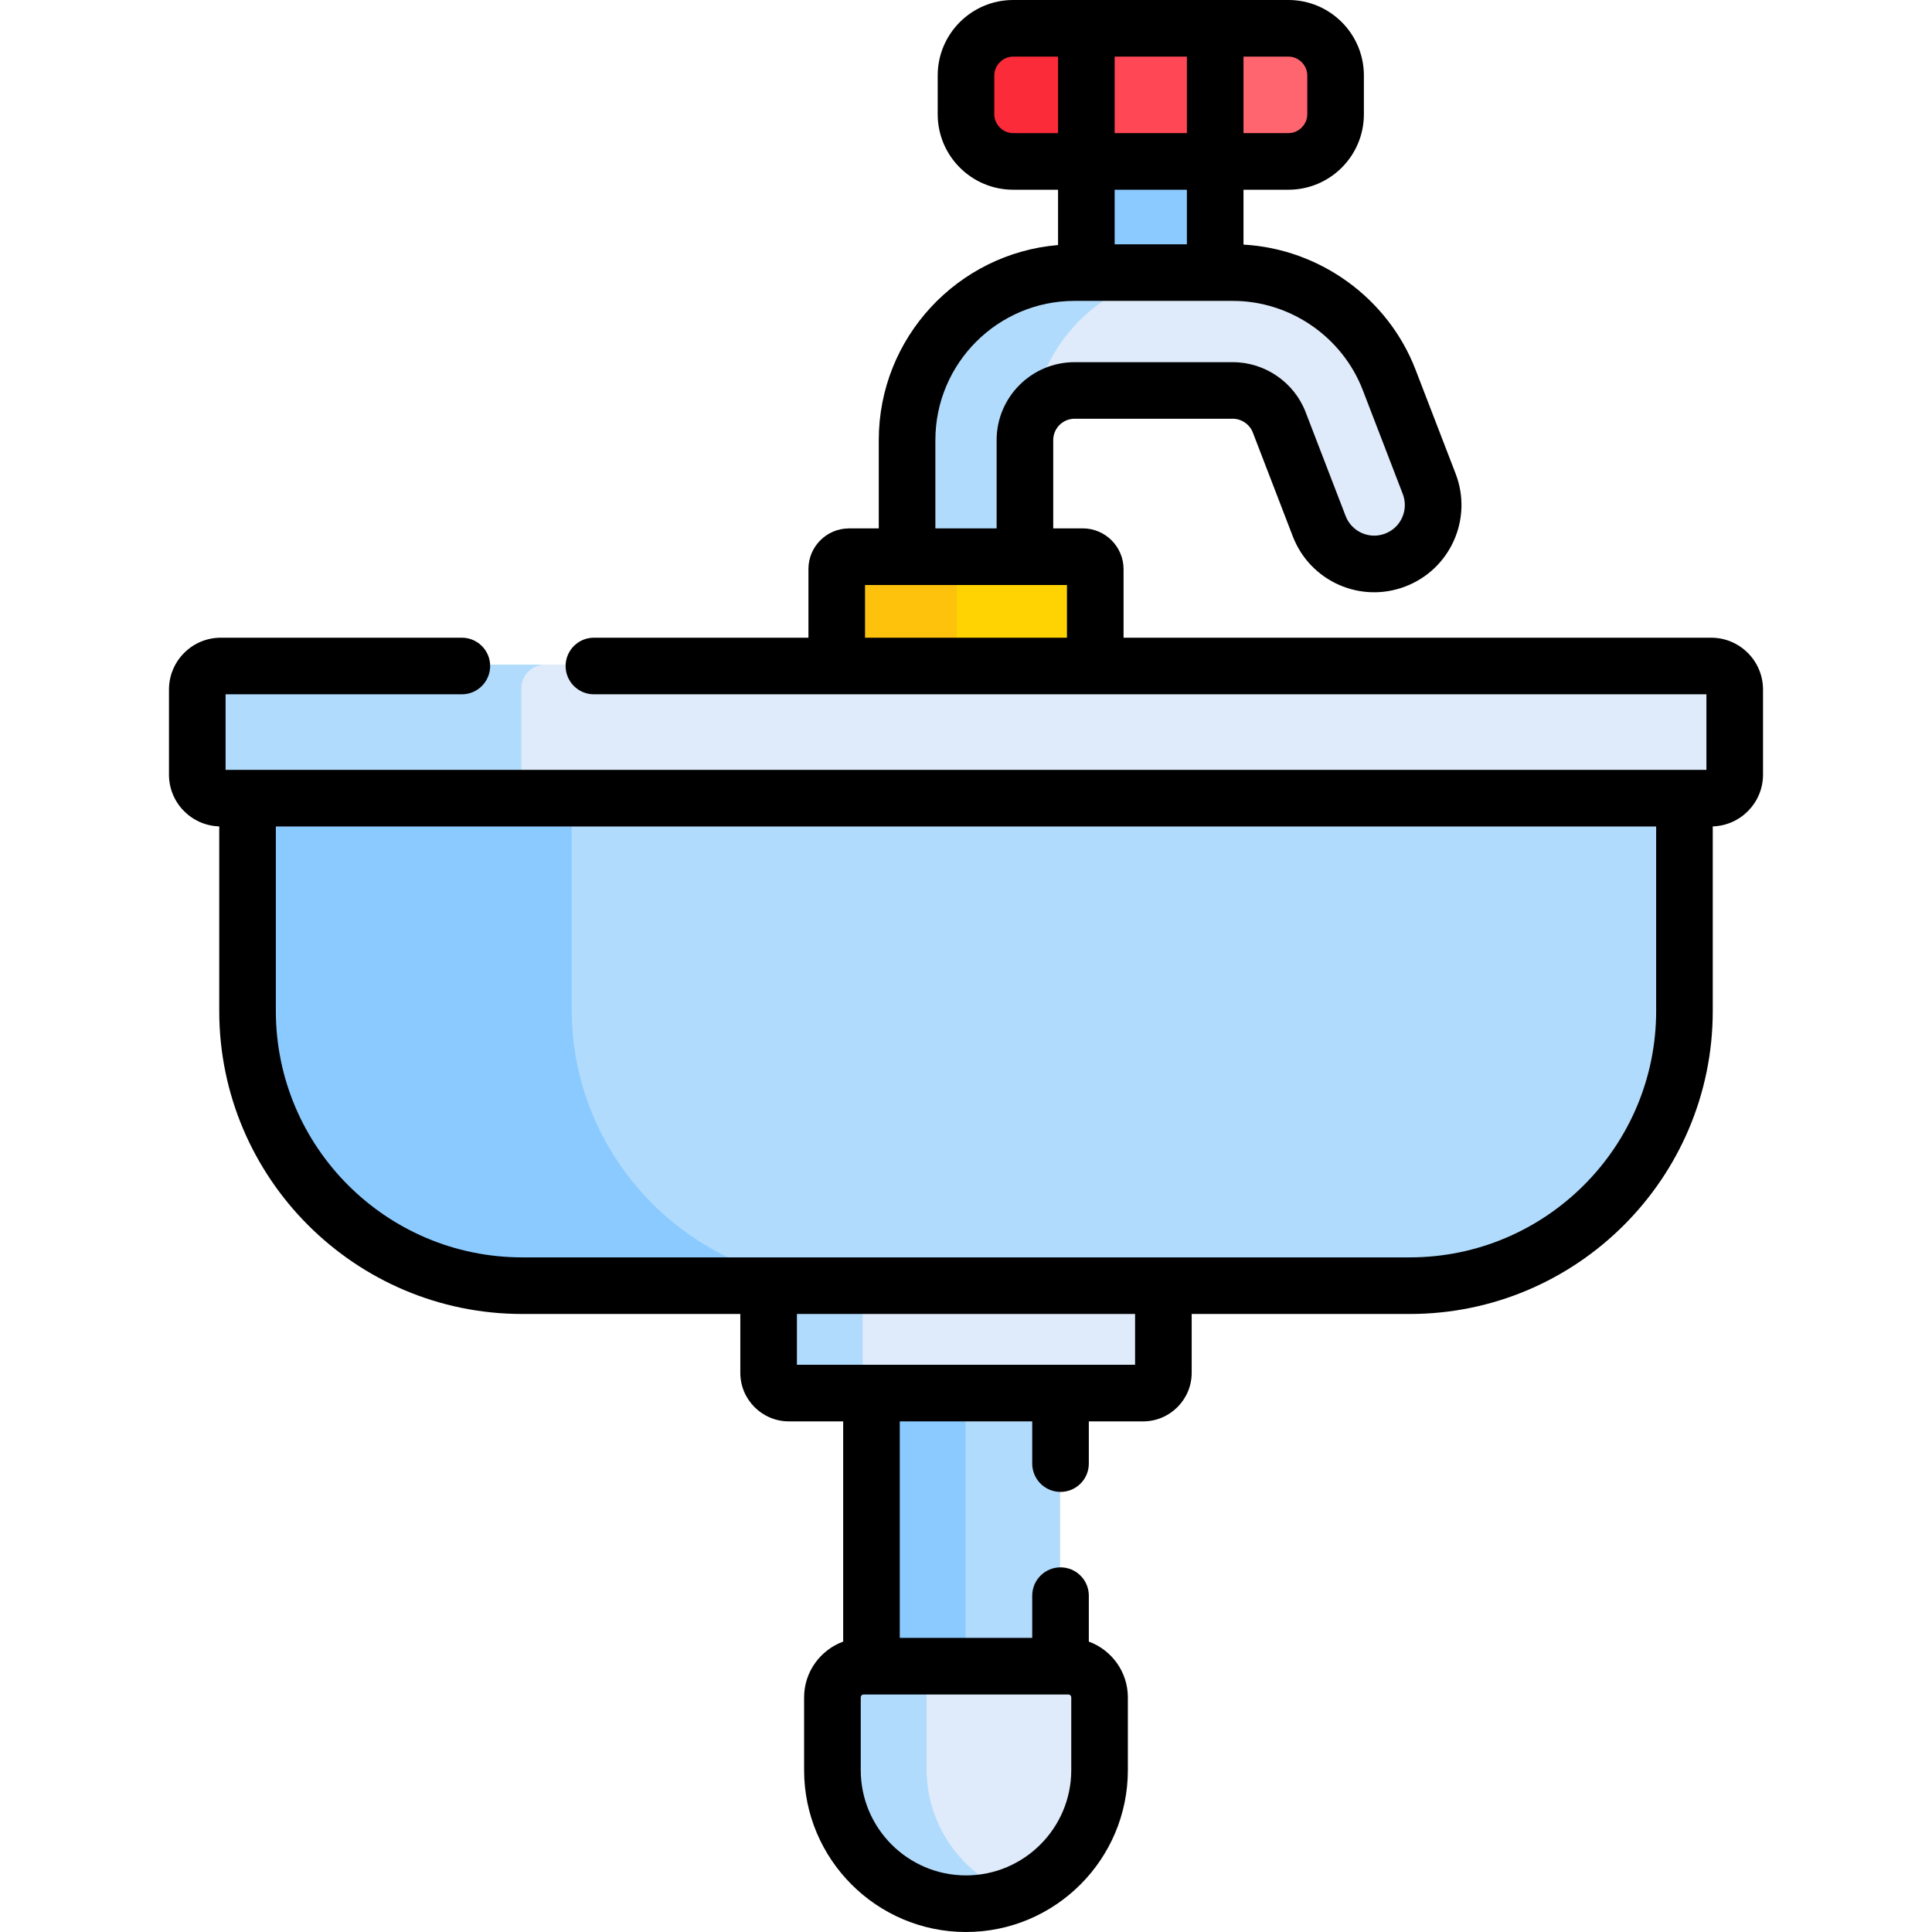 <svg width="54" height="54" viewBox="0 0 54 54" fill="none" xmlns="http://www.w3.org/2000/svg">
<path d="M24.348 38.557H29.631V46.81H24.348V38.557Z" fill="#B1DBFC"/>
<path d="M24.348 38.557H26.989V46.81H24.348V38.557Z" fill="#8BCAFF"/>
<path d="M29.85 46.533H24.128C23.646 46.533 23.256 46.924 23.256 47.406V49.439C23.256 51.501 24.927 53.172 26.989 53.172C29.051 53.172 30.723 51.501 30.723 49.439V47.406C30.723 46.924 30.332 46.533 29.85 46.533Z" fill="#DFEBFA"/>
<path d="M25.898 49.439V47.406C25.898 46.924 26.288 46.533 26.77 46.533H24.128C23.646 46.533 23.256 46.924 23.256 47.406V49.439C23.256 51.501 24.927 53.172 26.989 53.172C27.455 53.172 27.899 53.086 28.31 52.931C26.9 52.397 25.898 51.035 25.898 49.439Z" fill="#B1DBFC"/>
<path d="M32.506 35.582V38.333C32.506 38.646 32.252 38.9 31.939 38.9H22.038C21.725 38.9 21.472 38.646 21.472 38.333V35.582H32.506Z" fill="#DFEBFA"/>
<path d="M24.114 38.333V35.582H21.472V38.333C21.472 38.646 21.725 38.9 22.038 38.9H24.68C24.367 38.9 24.114 38.646 24.114 38.333Z" fill="#B1DBFC"/>
<path d="M6.908 21.956V28.221C6.908 32.444 10.363 35.898 14.585 35.898H39.393C43.615 35.898 47.07 32.444 47.07 28.221V21.956H6.908Z" fill="#B1DBFC"/>
<path d="M15.979 28.221V21.956H6.908V28.221C6.908 32.444 10.363 35.898 14.585 35.898H23.656C19.433 35.898 15.979 32.444 15.979 28.221Z" fill="#8BCAFF"/>
<path d="M30.354 4.333H33.954V7.813H30.354V4.333Z" fill="#8BCAFF"/>
<path d="M30.155 0.754H34.11V4.476H30.155V0.754Z" fill="#FF4756"/>
<path d="M36.002 0.754H33.955V4.476H36.002C36.727 4.476 37.319 3.883 37.319 3.158V2.072C37.319 1.347 36.727 0.754 36.002 0.754Z" fill="#FF656F"/>
<path d="M28.307 0.754C27.582 0.754 26.989 1.347 26.989 2.072V3.158C26.989 3.883 27.582 4.476 28.307 4.476H30.354V0.754H28.307Z" fill="#FC2B3A"/>
<path d="M39.935 13.486L38.817 10.582C38.127 8.788 36.371 7.583 34.448 7.583H30.023C27.442 7.583 25.342 9.683 25.342 12.264V15.945H28.636V12.264C28.636 11.499 29.258 10.877 30.023 10.877H34.448C35.018 10.877 35.538 11.234 35.743 11.766L36.861 14.67C37.188 15.519 38.141 15.942 38.99 15.615C39.839 15.289 40.262 14.335 39.935 13.486Z" fill="#DFEBFA"/>
<path d="M33.486 7.582H30.023C27.442 7.582 25.342 9.682 25.342 12.264V15.945H28.636V12.264C28.636 11.98 28.722 11.716 28.869 11.496C29.236 9.279 31.166 7.582 33.486 7.582Z" fill="#B1DBFC"/>
<path d="M30.254 15.523H23.725H23.721C23.531 15.523 23.377 15.677 23.377 15.867V18.895H30.602V15.871C30.602 15.68 30.445 15.523 30.254 15.523Z" fill="#FFD301"/>
<path d="M27.085 15.523H23.725H23.721C23.531 15.523 23.377 15.677 23.377 15.867V18.895H26.741V15.867C26.741 15.677 26.895 15.523 27.085 15.523Z" fill="#FFC20C"/>
<path d="M6.161 18.578H47.818C48.181 18.578 48.475 18.873 48.475 19.236V21.615C48.475 21.978 48.181 22.273 47.818 22.273H6.161C5.797 22.273 5.503 21.979 5.503 21.615V19.236C5.503 18.873 5.797 18.578 6.161 18.578Z" fill="#DFEBFA"/>
<path d="M14.573 21.615V19.236C14.573 18.873 14.868 18.578 15.231 18.578H6.161C5.797 18.578 5.503 18.873 5.503 19.236V21.615C5.503 21.978 5.797 22.273 6.161 22.273H15.231C14.868 22.273 14.573 21.978 14.573 21.615Z" fill="#B1DBFC"/>
<path d="M4.723 19.273V21.652C4.723 22.436 5.349 23.075 6.128 23.098V28.258C6.128 32.927 9.927 36.726 14.596 36.726H20.692V38.37C20.692 39.119 21.301 39.728 22.049 39.728H23.567V45.883C22.931 46.117 22.475 46.727 22.475 47.443V49.475C22.475 51.97 24.505 54 27 54C29.495 54 31.524 51.97 31.524 49.475V47.443C31.524 46.727 31.069 46.117 30.433 45.883V44.599C30.433 44.162 30.078 43.808 29.642 43.808C29.205 43.808 28.851 44.162 28.851 44.599V45.779H25.149V39.728H28.851V40.908C28.851 41.344 29.205 41.699 29.642 41.699C30.078 41.699 30.433 41.344 30.433 40.908V39.728H31.95C32.699 39.728 33.308 39.119 33.308 38.37V36.726H39.403C44.073 36.726 47.872 32.927 47.872 28.258V23.098C48.65 23.075 49.277 22.436 49.277 21.652V19.273C49.277 18.474 48.627 17.824 47.828 17.824H31.404V15.908C31.404 15.28 30.892 14.768 30.264 14.768H29.438V12.301C29.438 11.972 29.706 11.704 30.034 11.704H34.459C34.7 11.704 34.929 11.861 35.016 12.086L36.134 14.991C36.618 16.249 38.028 16.875 39.285 16.39C40.543 15.906 41.169 14.497 40.685 13.239L39.566 10.335C38.795 8.33 36.886 6.955 34.756 6.837V5.303H36.012C37.175 5.303 38.121 4.358 38.121 3.195V2.109C38.121 0.946 37.175 0 36.012 0C35.143 0 29.191 0 28.318 0C27.155 0 26.209 0.946 26.209 2.109V3.195C26.209 4.357 27.155 5.303 28.318 5.303H29.573V6.849C26.771 7.084 24.562 9.438 24.562 12.301V14.769H23.731C23.105 14.769 22.596 15.278 22.596 15.903V17.824H16.6C16.163 17.824 15.809 18.178 15.809 18.615C15.809 19.052 16.163 19.406 16.6 19.406H47.695V21.518C46.636 21.518 7.292 21.518 6.305 21.518V19.406H12.909C13.345 19.406 13.7 19.052 13.7 18.615C13.7 18.178 13.345 17.824 12.909 17.824H6.171C5.372 17.824 4.723 18.474 4.723 19.273ZM34.756 1.582H36.012C36.298 1.582 36.539 1.823 36.539 2.109V3.195C36.539 3.48 36.298 3.721 36.012 3.721H34.756V1.582ZM31.155 1.582H33.174V3.721H31.155V1.582ZM31.155 5.303H33.174V6.828H31.155V5.303ZM28.318 3.721C28.032 3.721 27.791 3.48 27.791 3.195V2.109C27.791 1.823 28.032 1.582 28.318 1.582H29.573V3.721H28.318ZM26.144 12.301C26.144 10.155 27.889 8.41 30.034 8.41H34.459C36.057 8.41 37.516 9.412 38.09 10.903L39.208 13.807C39.378 14.248 39.16 14.744 38.717 14.914C38.277 15.084 37.781 14.865 37.611 14.423L36.492 11.518C36.171 10.683 35.354 10.123 34.459 10.123H30.034C28.833 10.123 27.856 11.1 27.856 12.301V14.769H26.144V12.301H26.144ZM29.822 17.824H24.178V16.351H29.822V17.824ZM29.861 47.361C29.906 47.361 29.942 47.398 29.942 47.443V49.475C29.942 51.098 28.622 52.418 27 52.418C25.377 52.418 24.058 51.098 24.058 49.475V47.443C24.058 47.398 24.094 47.361 24.139 47.361H29.861ZM31.726 38.145C30.563 38.145 23.371 38.145 22.274 38.145V36.726H31.726V38.145ZM7.71 23.101H46.29V28.258C46.29 32.055 43.201 35.144 39.404 35.144C38.423 35.144 15.577 35.144 14.596 35.144C10.799 35.144 7.71 32.055 7.71 28.258V23.101Z" fill="black"/>
</svg>
